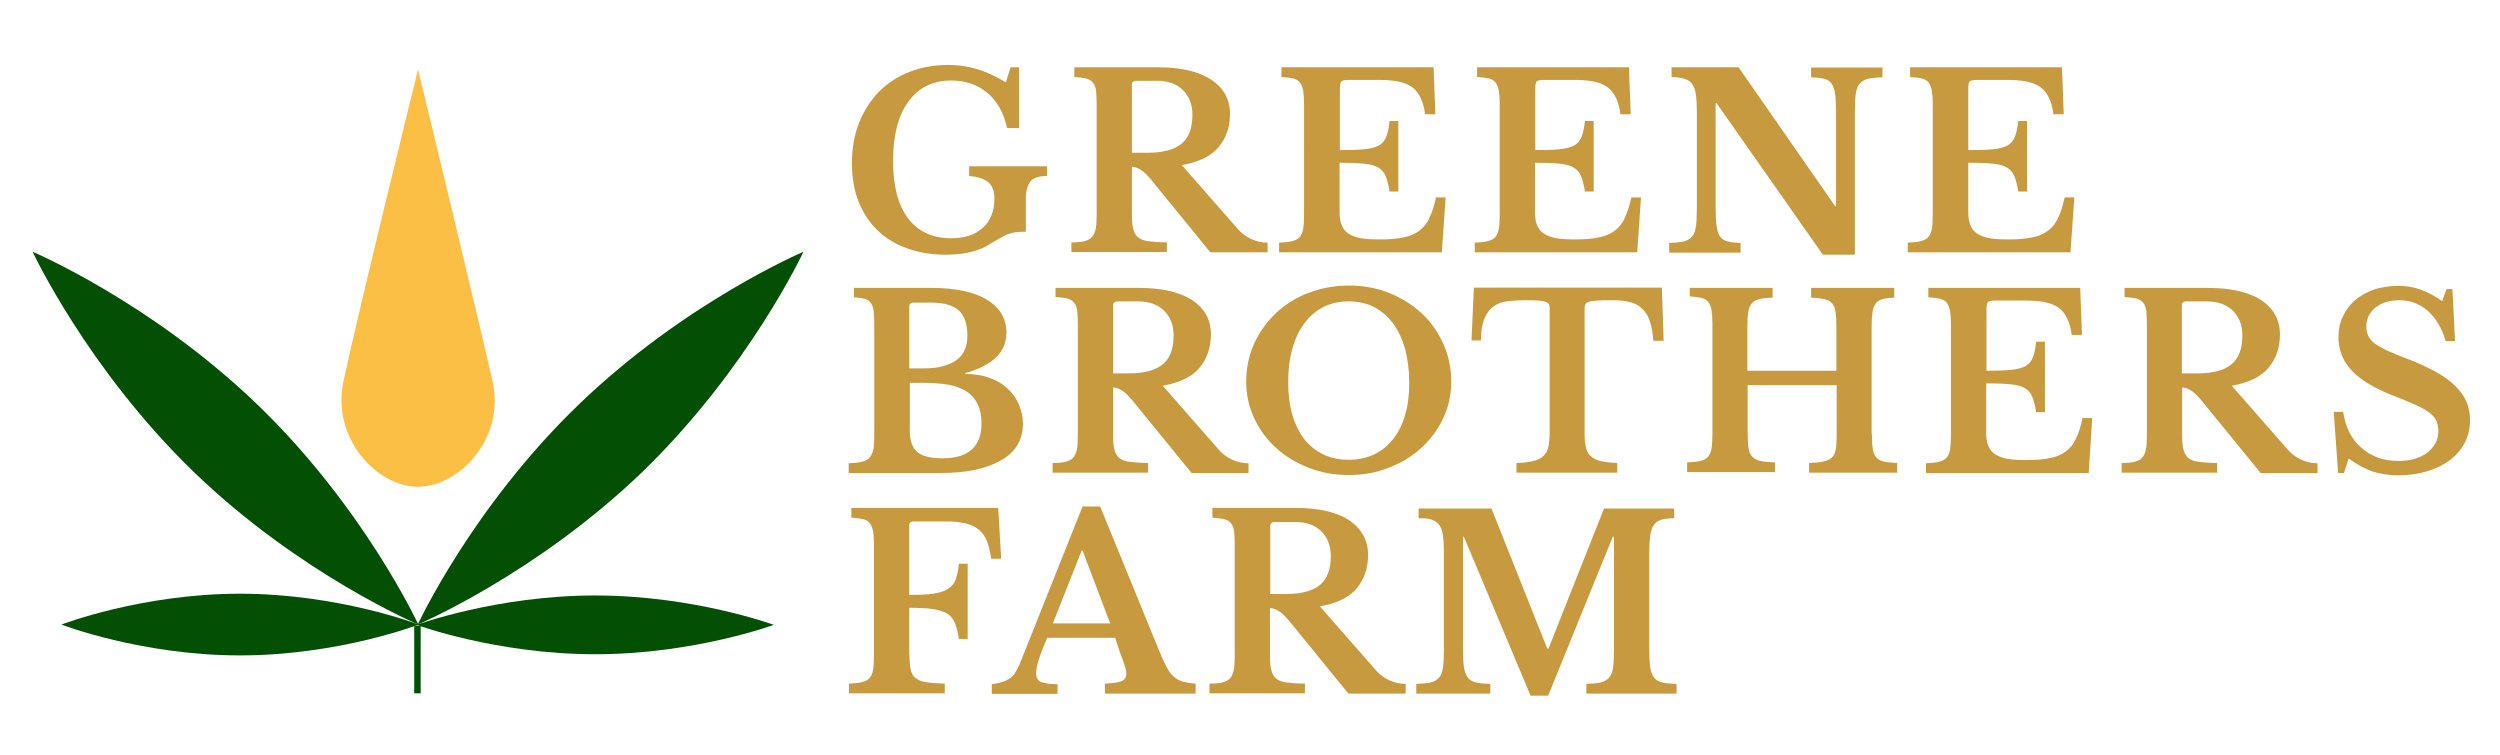 <?xml version="1.0" encoding="UTF-8"?> <svg xmlns="http://www.w3.org/2000/svg" xmlns:xlink="http://www.w3.org/1999/xlink" version="1.1" id="Layer_1" x="0px" y="0px" viewBox="0 0 851 257" style="enable-background:new 0 0 851 257;" xml:space="preserve"> <style type="text/css"> .st0{fill:#C89A40;} .st1{fill:#FCBF45;} .st2{fill:#034F03;} </style> <g> <g> <path class="st0" d="M322,86.7c-4.9,0-9.3-0.7-13.3-2.2c-4-1.4-7.3-3.5-10.1-6.2c-2.8-2.7-4.9-6-6.4-9.8c-1.5-3.8-2.2-8.2-2.2-13 c0-5,0.8-9.5,2.4-13.6c1.6-4.1,3.9-7.6,6.7-10.6c2.9-2.9,6.3-5.2,10.4-6.8c4-1.6,8.5-2.4,13.4-2.4c3.4,0,6.6,0.5,9.6,1.4 c3.1,0.9,6.3,2.4,9.9,4.5l1.6-5.1h2.9v20.7h-4.1c-1.1-5.1-3.3-9.1-6.6-11.9c-3.3-2.8-7.4-4.3-12.4-4.3c-6.3,0-11.1,2.4-14.6,7.2 c-3.5,4.8-5.2,11.6-5.2,20.2c0,8.5,1.7,15,5.1,19.5c3.4,4.5,8.3,6.8,14.7,6.8c4.6,0,8.2-1.2,10.8-3.6s3.9-5.7,3.9-9.9 c0-2.5-0.7-4.3-2-5.5c-1.3-1.2-3.5-1.9-6.6-2.2v-3.3h26.5v3.3c-2.7,0-4.5,0.6-5.6,1.8c-1,1.2-1.6,3.3-1.6,6.3v10.9 c-1.2,0-2.2,0-3,0.1c-0.8,0.1-1.6,0.2-2.4,0.5c-0.8,0.2-1.7,0.6-2.7,1.2c-1,0.5-2.2,1.3-3.7,2.1C333.5,85.5,328.3,86.7,322,86.7z"></path> <path class="st0" d="M418.7,38.7c0,4.5-1.3,8.3-3.9,11.4c-2.6,3.1-6.8,5.1-12.5,6.1l19,21.7c1.3,1.5,2.9,2.7,4.7,3.5 c1.8,0.8,3.6,1.2,5.5,1.2v3.3H412L391.7,61c-1.4-1.6-2.5-2.7-3.6-3.3c-1-0.6-1.9-0.9-2.8-0.9v16c0,2,0.1,3.7,0.4,4.9 c0.3,1.3,0.8,2.3,1.6,3c0.8,0.7,2,1.2,3.6,1.4c1.6,0.2,3.6,0.4,6.3,0.4v3.3h-32.5v-3.3c1.8,0,3.3-0.1,4.4-0.4s2-0.7,2.6-1.4 c0.6-0.7,1-1.6,1.3-2.9c0.2-1.2,0.3-2.8,0.3-4.7V35.5c0-1.9-0.1-3.4-0.2-4.6c-0.2-1.2-0.5-2.1-1.1-2.8s-1.3-1.1-2.3-1.4 c-1-0.2-2.4-0.4-4-0.5v-3.3h28.3c7.9,0,14,1.4,18.3,4.2C416.5,29.9,418.7,33.8,418.7,38.7z M385.3,52h5.3c5.1,0,9-1,11.5-3 c2.5-2,3.8-5.3,3.8-9.9c0-3.5-1.1-6.3-3.2-8.4s-5.1-3.2-8.8-3.2h-7.1c-1,0-1.5,0.5-1.5,1.4V52z"></path> <path class="st0" d="M456.1,51.1c3.5,0,6.3-0.1,8.4-0.3c2.1-0.2,3.8-0.7,4.9-1.3c1.2-0.7,2-1.7,2.5-3c0.5-1.3,0.9-3.1,1.1-5.3h3 v24h-3c-0.3-2.2-0.8-3.9-1.3-5.2c-0.5-1.3-1.4-2.3-2.6-3c-1.2-0.7-2.8-1.1-4.9-1.3c-2-0.2-4.8-0.3-8.2-0.3v16.8 c0,1.7,0.2,3.2,0.7,4.4c0.5,1.2,1.2,2.2,2.3,2.9c1.1,0.7,2.5,1.3,4.3,1.6c1.8,0.3,4,0.4,6.6,0.4c3.1,0,5.7-0.2,7.9-0.7 c2.2-0.4,3.9-1.2,5.4-2.3c1.4-1.1,2.6-2.5,3.4-4.4c0.9-1.8,1.6-4.1,2.2-6.9h3.3l-1.3,18.7h-55.4v-3.3c1.8-0.1,3.3-0.2,4.4-0.5 c1.1-0.3,2-0.7,2.6-1.4c0.6-0.7,1-1.6,1.2-2.8c0.2-1.2,0.3-2.8,0.3-4.7V35.5c0-1.9-0.1-3.4-0.3-4.6c-0.2-1.2-0.6-2.1-1.1-2.8 c-0.5-0.7-1.3-1.1-2.3-1.4c-1-0.2-2.3-0.4-4-0.5v-3.3H488l0.6,16h-3.5c-0.3-2.3-0.8-4.2-1.6-5.7c-0.7-1.5-1.7-2.7-2.9-3.6 c-1.3-0.9-2.9-1.5-4.9-1.9c-2-0.4-4.4-0.5-7.3-0.5h-9.2c-1.4,0-2.3,0.2-2.6,0.5s-0.5,1.2-0.5,2.5V51.1z"></path> <path class="st0" d="M522.6,51.1c3.5,0,6.3-0.1,8.4-0.3c2.1-0.2,3.8-0.7,4.9-1.3c1.2-0.7,2-1.7,2.5-3c0.5-1.3,0.9-3.1,1.1-5.3h3 v24h-3c-0.3-2.2-0.8-3.9-1.3-5.2c-0.5-1.3-1.4-2.3-2.6-3c-1.2-0.7-2.8-1.1-4.9-1.3c-2-0.2-4.8-0.3-8.2-0.3v16.8 c0,1.7,0.2,3.2,0.7,4.4c0.5,1.2,1.2,2.2,2.3,2.9c1.1,0.7,2.5,1.3,4.3,1.6c1.8,0.3,4,0.4,6.6,0.4c3.1,0,5.7-0.2,7.9-0.7 c2.2-0.4,3.9-1.2,5.4-2.3c1.4-1.1,2.6-2.5,3.4-4.4c0.9-1.8,1.6-4.1,2.2-6.9h3.3l-1.3,18.7H502v-3.3c1.8-0.1,3.3-0.2,4.4-0.5 c1.1-0.3,2-0.7,2.6-1.4c0.6-0.7,1-1.6,1.2-2.8c0.2-1.2,0.3-2.8,0.3-4.7V35.5c0-1.9-0.1-3.4-0.3-4.6c-0.2-1.2-0.6-2.1-1.1-2.8 c-0.5-0.7-1.3-1.1-2.3-1.4c-1-0.2-2.3-0.4-4-0.5v-3.3h51.7l0.6,16h-3.5c-0.3-2.3-0.8-4.2-1.6-5.7c-0.7-1.5-1.7-2.7-2.9-3.6 c-1.3-0.9-2.9-1.5-4.9-1.9c-2-0.4-4.4-0.5-7.3-0.5h-9.2c-1.4,0-2.3,0.2-2.6,0.5s-0.5,1.2-0.5,2.5V51.1z"></path> <path class="st0" d="M620.5,86.7l-36.2-51.6h-0.3v35.2c0,2.7,0.1,4.9,0.3,6.5c0.2,1.6,0.6,2.8,1.2,3.7c0.6,0.9,1.5,1.4,2.6,1.7 c1.1,0.3,2.6,0.4,4.4,0.5v3.3h-24.3v-3.3c2-0.1,3.6-0.2,4.9-0.5c1.2-0.3,2.2-0.9,2.9-1.7c0.7-0.8,1.1-2,1.3-3.5 c0.2-1.5,0.3-3.5,0.3-6.1V38c0-2.3-0.1-4.2-0.3-5.7c-0.2-1.5-0.6-2.7-1.2-3.6c-0.6-0.9-1.5-1.5-2.6-1.8c-1.1-0.4-2.6-0.6-4.5-0.7 v-3.3h22.8l32.9,47.3h0.3V38.6c0-2.7-0.1-4.8-0.3-6.4c-0.2-1.6-0.6-2.8-1.2-3.7c-0.6-0.9-1.5-1.4-2.6-1.7 c-1.1-0.3-2.6-0.4-4.4-0.5v-3.3h24.3v3.3c-2,0.1-3.6,0.2-4.9,0.5c-1.2,0.3-2.2,0.9-2.9,1.7c-0.7,0.8-1.1,2-1.3,3.5 c-0.2,1.5-0.3,3.5-0.3,6v48.7H620.5z"></path> <path class="st0" d="M670.1,51.1c3.5,0,6.3-0.1,8.4-0.3c2.1-0.2,3.8-0.7,4.9-1.3c1.2-0.7,2-1.7,2.5-3c0.5-1.3,0.9-3.1,1.1-5.3h3 v24h-3c-0.3-2.2-0.8-3.9-1.3-5.2c-0.5-1.3-1.4-2.3-2.6-3c-1.2-0.7-2.8-1.1-4.9-1.3c-2-0.2-4.8-0.3-8.2-0.3v16.8 c0,1.7,0.2,3.2,0.7,4.4c0.5,1.2,1.2,2.2,2.3,2.9c1.1,0.7,2.5,1.3,4.3,1.6c1.8,0.3,4,0.4,6.6,0.4c3.1,0,5.7-0.2,7.9-0.7 c2.2-0.4,3.9-1.2,5.4-2.3c1.4-1.1,2.6-2.5,3.4-4.4c0.9-1.8,1.6-4.1,2.2-6.9h3.3l-1.3,18.7h-55.4v-3.3c1.8-0.1,3.3-0.2,4.4-0.5 c1.1-0.3,2-0.7,2.6-1.4c0.6-0.7,1-1.6,1.2-2.8c0.2-1.2,0.3-2.8,0.3-4.7V35.5c0-1.9-0.1-3.4-0.3-4.6c-0.2-1.2-0.6-2.1-1.1-2.8 c-0.5-0.7-1.3-1.1-2.3-1.4c-1-0.2-2.3-0.4-4-0.5v-3.3h51.7l0.6,16h-3.5c-0.3-2.3-0.8-4.2-1.6-5.7c-0.7-1.5-1.7-2.7-2.9-3.6 c-1.3-0.9-2.9-1.5-4.9-1.9c-2-0.4-4.4-0.5-7.3-0.5h-9.2c-1.4,0-2.3,0.2-2.6,0.5s-0.5,1.2-0.5,2.5V51.1z"></path> <path class="st0" d="M288.9,161v-3.3c1.9-0.1,3.3-0.2,4.5-0.5c1.1-0.3,2-0.7,2.6-1.4c0.6-0.7,1-1.6,1.3-2.8 c0.2-1.2,0.3-2.8,0.3-4.7v-37.8c0-1.9-0.1-3.4-0.2-4.6c-0.2-1.2-0.5-2.1-1-2.8c-0.5-0.7-1.2-1.1-2.1-1.4c-0.9-0.2-2.1-0.4-3.6-0.5 V98h26.2c8.2,0,14.6,1.3,19,4c4.4,2.6,6.7,6.4,6.7,11.3c0,6.5-4.7,11.1-14,13.7v0.3c3,0,5.7,0.4,8.1,1.3c2.4,0.8,4.5,2,6.2,3.6 c1.7,1.5,3,3.3,3.9,5.4c0.9,2.1,1.4,4.3,1.4,6.8c0,2.8-0.7,5.2-2,7.3c-1.3,2.1-3.3,3.8-5.8,5.2c-4.9,2.7-11.5,4.1-20,4.1H288.9z M314.4,125.4c2.5,0,4.6-0.2,6.4-0.7c1.8-0.5,3.3-1.1,4.6-2c2.6-1.8,3.9-4.6,3.9-8.4c0-4-1-6.9-2.9-8.6c-2-1.8-5.1-2.7-9.5-2.7 H311c-1,0-1.5,0.5-1.5,1.4v21H314.4z M320.9,156c8.8,0,13.2-4,13.2-11.9c0-4.8-1.6-8.4-4.7-10.6c-1.6-1.1-3.7-2-6.3-2.5 c-2.6-0.5-5.8-0.7-9.5-0.7h-3.9v16.4c0,3.4,0.9,5.8,2.6,7.2C313.9,155.3,316.8,156,320.9,156z"></path> <path class="st0" d="M412.2,113.8c0,4.5-1.3,8.3-3.9,11.4c-2.6,3.1-6.8,5.1-12.5,6.1l19,21.7c1.3,1.5,2.9,2.7,4.7,3.5 c1.8,0.8,3.6,1.2,5.5,1.2v3.3h-19.4l-20.3-24.9c-1.4-1.6-2.5-2.7-3.6-3.3c-1-0.6-1.9-0.9-2.8-0.9v16c0,2,0.1,3.7,0.4,4.9 c0.3,1.3,0.8,2.3,1.6,3c0.8,0.7,2,1.2,3.6,1.4c1.6,0.2,3.6,0.4,6.3,0.4v3.3h-32.5v-3.3c1.8,0,3.3-0.1,4.4-0.4s2-0.7,2.6-1.4 c0.6-0.7,1-1.6,1.3-2.9c0.2-1.2,0.3-2.8,0.3-4.7v-37.8c0-1.9-0.1-3.4-0.2-4.6c-0.2-1.2-0.5-2.1-1.1-2.8s-1.3-1.1-2.3-1.4 c-1-0.2-2.4-0.4-4-0.5V98h28.3c7.9,0,14,1.4,18.3,4.2C410.1,105,412.2,108.9,412.2,113.8z M378.9,127.1h5.3c5.1,0,9-1,11.5-3 c2.5-2,3.8-5.3,3.8-9.9c0-3.5-1.1-6.3-3.2-8.4s-5.1-3.2-8.8-3.2h-7.1c-1,0-1.5,0.5-1.5,1.4V127.1z"></path> <path class="st0" d="M459.1,97.2c4.9,0,9.5,0.8,13.7,2.5c4.3,1.7,7.9,4,11.1,6.9c3.1,2.9,5.6,6.4,7.4,10.4c1.8,4,2.7,8.3,2.7,12.9 c0,4.4-0.9,8.6-2.7,12.4c-1.8,3.9-4.3,7.2-7.4,10.1c-3.1,2.9-6.8,5.1-11.1,6.8c-4.3,1.7-8.8,2.5-13.7,2.5c-4.9,0-9.4-0.8-13.7-2.5 c-4.3-1.7-8-3.9-11.1-6.8c-3.2-2.9-5.6-6.2-7.4-10.1c-1.8-3.9-2.7-8-2.7-12.4c0-4.6,0.9-8.9,2.7-12.9c1.8-4,4.3-7.4,7.4-10.4 c3.1-2.9,6.8-5.3,11.1-6.9C449.6,98.1,454.2,97.2,459.1,97.2z M459.1,156.5c3.2,0,6-0.6,8.6-1.8c2.6-1.2,4.7-3,6.5-5.2 c1.8-2.3,3.2-5,4.1-8.3c1-3.2,1.4-6.9,1.4-10.9c0-4.3-0.5-8.1-1.4-11.5c-1-3.4-2.3-6.3-4.1-8.7c-1.8-2.4-4-4.3-6.5-5.6 c-2.6-1.3-5.4-1.9-8.6-1.9c-3.2,0-6.1,0.6-8.6,1.9c-2.5,1.3-4.7,3.1-6.5,5.6c-1.8,2.4-3.2,5.3-4.1,8.7c-1,3.4-1.4,7.2-1.4,11.5 c0,4,0.5,7.7,1.4,10.9c1,3.2,2.3,6,4.1,8.3c1.8,2.3,4,4,6.5,5.2C453,155.9,455.9,156.5,459.1,156.5z"></path> <path class="st0" d="M566.3,116h-3.5c-0.2-2.7-0.6-4.9-1.2-6.7c-0.6-1.8-1.5-3.2-2.7-4.3c-1.1-1.1-2.5-1.8-4.2-2.2 c-1.6-0.4-3.5-0.6-5.7-0.6c-2.1,0-3.8,0-5.1,0.1c-1.3,0.1-2.3,0.2-2.9,0.4c-0.7,0.2-1.1,0.5-1.3,0.8c-0.2,0.3-0.3,0.7-0.3,1.2 v42.8c0,1.7,0.1,3.2,0.4,4.5c0.2,1.3,0.7,2.3,1.5,3.1c0.8,0.8,1.9,1.4,3.4,1.8c1.5,0.4,3.4,0.6,5.8,0.7v3.3h-34.3v-3.3 c2.5-0.1,4.4-0.3,5.9-0.7c1.5-0.4,2.6-1,3.4-1.8c0.8-0.8,1.3-1.8,1.6-3.1c0.2-1.3,0.4-2.8,0.4-4.5v-42.8c0-0.5-0.1-0.9-0.3-1.2 c-0.2-0.3-0.6-0.6-1.2-0.8c-0.6-0.2-1.5-0.3-2.6-0.4c-1.1-0.1-2.6-0.1-4.4-0.1c-2,0-3.8,0.1-5.6,0.3c-1.8,0.2-3.4,0.7-4.7,1.6 c-1.4,0.9-2.5,2.3-3.3,4.1c-0.8,1.8-1.3,4.4-1.3,7.7h-3.2l0.8-18h64L566.3,116z"></path> <path class="st0" d="M637.2,147.8c0,2.1,0.1,3.7,0.3,5c0.2,1.3,0.6,2.3,1.2,2.9c0.6,0.7,1.5,1.2,2.6,1.4c1.1,0.3,2.6,0.4,4.5,0.5 v3.3h-30v-3.3c2-0.1,3.6-0.2,4.9-0.5c1.2-0.3,2.2-0.7,2.9-1.4c0.7-0.7,1.1-1.6,1.3-2.8c0.2-1.2,0.3-2.8,0.3-4.7v-17.1h-30.3v16.5 c0,2.1,0.1,3.7,0.3,5c0.2,1.3,0.7,2.3,1.3,2.9s1.6,1.2,2.8,1.4c1.2,0.3,2.8,0.4,4.9,0.5v3.3h-29.9v-3.3c1.9-0.1,3.3-0.2,4.5-0.5 c1.1-0.3,2-0.7,2.6-1.4c0.6-0.7,1-1.6,1.2-2.8c0.2-1.2,0.3-2.8,0.3-4.7v-37.8c0-1.9-0.1-3.4-0.3-4.6c-0.2-1.2-0.6-2.1-1.1-2.8 c-0.5-0.7-1.3-1.1-2.3-1.4c-1-0.2-2.3-0.4-4-0.5V98h28.2v3.3c-1.9,0.1-3.3,0.2-4.5,0.5c-1.1,0.3-2,0.8-2.6,1.5 c-0.6,0.7-1,1.7-1.2,2.9c-0.2,1.3-0.3,2.9-0.3,5v15h30.3v-15.6c0-1.9-0.1-3.4-0.3-4.6c-0.2-1.2-0.6-2.1-1.2-2.8 c-0.6-0.7-1.5-1.1-2.6-1.4c-1.1-0.2-2.6-0.4-4.5-0.5V98h28.3v3.3c-1.6,0.1-3,0.2-4,0.5c-1,0.3-1.8,0.8-2.3,1.5 c-0.5,0.7-0.9,1.7-1.1,2.9c-0.2,1.3-0.3,2.9-0.3,5V147.8z"></path> <path class="st0" d="M676.2,126.2c3.5,0,6.3-0.1,8.4-0.3c2.1-0.2,3.8-0.7,4.9-1.3c1.2-0.7,2-1.7,2.5-3c0.5-1.3,0.9-3.1,1.1-5.3h3 v24h-3c-0.3-2.2-0.8-3.9-1.3-5.2c-0.5-1.3-1.4-2.3-2.6-3c-1.2-0.7-2.8-1.1-4.9-1.3c-2-0.2-4.8-0.3-8.2-0.3v16.8 c0,1.7,0.2,3.2,0.7,4.4c0.5,1.2,1.2,2.2,2.3,2.9c1.1,0.7,2.5,1.3,4.3,1.6c1.8,0.3,4,0.4,6.6,0.4c3.1,0,5.7-0.2,7.9-0.7 c2.2-0.4,3.9-1.2,5.4-2.3c1.4-1.1,2.6-2.5,3.4-4.4c0.9-1.8,1.6-4.1,2.2-6.9h3.3L711,161h-55.4v-3.3c1.8-0.1,3.3-0.2,4.4-0.5 c1.1-0.3,2-0.7,2.6-1.4c0.6-0.7,1-1.6,1.2-2.8c0.2-1.2,0.3-2.8,0.3-4.7v-37.8c0-1.9-0.1-3.4-0.3-4.6c-0.2-1.2-0.6-2.1-1.1-2.8 c-0.5-0.7-1.3-1.1-2.3-1.4c-1-0.2-2.3-0.4-4-0.5V98h51.7l0.6,16h-3.5c-0.3-2.3-0.8-4.2-1.6-5.7c-0.7-1.5-1.7-2.7-2.9-3.6 c-1.3-0.9-2.9-1.5-4.9-1.9c-2-0.4-4.4-0.5-7.3-0.5h-9.2c-1.4,0-2.3,0.2-2.6,0.5s-0.5,1.2-0.5,2.5V126.2z"></path> <path class="st0" d="M776.1,113.8c0,4.5-1.3,8.3-3.9,11.4c-2.6,3.1-6.8,5.1-12.5,6.1l19,21.7c1.3,1.5,2.9,2.7,4.7,3.5 c1.8,0.8,3.6,1.2,5.5,1.2v3.3h-19.4l-20.3-24.9c-1.4-1.6-2.5-2.7-3.6-3.3c-1-0.6-1.9-0.9-2.8-0.9v16c0,2,0.1,3.7,0.4,4.9 c0.3,1.3,0.8,2.3,1.6,3c0.8,0.7,2,1.2,3.6,1.4c1.6,0.2,3.6,0.4,6.3,0.4v3.3h-32.5v-3.3c1.8,0,3.3-0.1,4.4-0.4s2-0.7,2.6-1.4 c0.6-0.7,1-1.6,1.3-2.9c0.2-1.2,0.3-2.8,0.3-4.7v-37.8c0-1.9-0.1-3.4-0.2-4.6c-0.2-1.2-0.5-2.1-1.1-2.8s-1.3-1.1-2.3-1.4 c-1-0.2-2.4-0.4-4-0.5V98h28.3c7.9,0,14,1.4,18.3,4.2C773.9,105,776.1,108.9,776.1,113.8z M742.7,127.1h5.3c5.1,0,9-1,11.5-3 c2.5-2,3.8-5.3,3.8-9.9c0-3.5-1.1-6.3-3.2-8.4s-5.1-3.2-8.8-3.2h-7.1c-1,0-1.5,0.5-1.5,1.4V127.1z"></path> <path class="st0" d="M794.4,140.2h3.2c0.8,5.2,2.8,9.3,6.2,12.2c3.4,3,7.5,4.5,12.5,4.5c2,0,3.9-0.2,5.6-0.7 c1.7-0.5,3.1-1.2,4.3-2.1c1.2-0.9,2.1-2,2.8-3.2c0.7-1.2,1-2.6,1-4.1c0-1.3-0.2-2.4-0.6-3.4c-0.4-1-1.2-1.9-2.3-2.8 s-2.7-1.8-4.7-2.7c-2-0.9-4.6-2-7.7-3.2c-6.4-2.5-11.1-5.3-14.1-8.5c-3.1-3.2-4.6-7.1-4.6-11.5c0-2.6,0.5-4.9,1.5-7 c1-2.1,2.4-4,4.1-5.5c1.8-1.5,3.9-2.7,6.4-3.6c2.5-0.8,5.2-1.3,8.2-1.3c2.8,0,5.4,0.4,7.8,1.3c2.5,0.9,4.9,2.2,7.3,3.9l1.5-4.1h2 l0.9,17.7h-3.2c-1.3-4.5-3.4-7.9-6.1-10.3c-2.8-2.4-6-3.6-9.6-3.6c-3.4,0-6.1,0.8-8.2,2.5c-2.1,1.7-3.1,3.8-3.1,6.4 c0,1.1,0.2,2.2,0.6,3.1c0.4,0.9,1.1,1.8,2.1,2.6c1,0.8,2.5,1.6,4.3,2.5c1.8,0.8,4.1,1.8,6.9,2.8c3.8,1.5,7.1,3,9.8,4.5 c2.7,1.5,4.9,3.1,6.6,4.8s3,3.5,3.8,5.4c0.8,1.9,1.2,4,1.2,6.3c0,2.8-0.6,5.3-1.8,7.6c-1.2,2.3-2.9,4.3-5,5.9 c-2.2,1.6-4.7,2.9-7.7,3.8c-3,0.9-6.3,1.4-9.9,1.4c-3.3,0-6.2-0.5-8.8-1.3c-2.6-0.9-5.3-2.4-8.1-4.4l-1.6,4.9h-2L794.4,140.2z"></path> <path class="st0" d="M309.6,222.9c0,2.1,0.1,3.7,0.4,5c0.3,1.3,0.8,2.3,1.7,2.9c0.8,0.7,2,1.2,3.6,1.4c1.6,0.3,3.6,0.4,6.3,0.5 v3.3H289v-3.3c1.8-0.1,3.3-0.2,4.4-0.5c1.1-0.3,2-0.7,2.6-1.4c0.6-0.7,1-1.6,1.2-2.8c0.2-1.2,0.3-2.8,0.3-4.7v-37.8 c0-1.9-0.1-3.4-0.3-4.6c-0.2-1.2-0.6-2.1-1.1-2.8c-0.5-0.7-1.3-1.1-2.3-1.4c-1-0.2-2.3-0.4-4-0.5v-3.3h50l1,17.3h-3.4 c-0.3-2.3-0.8-4.3-1.4-5.9c-0.6-1.6-1.5-2.9-2.7-3.9s-2.6-1.7-4.4-2.2c-1.8-0.4-4-0.7-6.6-0.7h-11.3c-1,0-1.5,0.5-1.5,1.4v23.6 c3.3,0,6-0.1,8.1-0.4c2.1-0.3,3.8-0.8,5-1.6c1.3-0.8,2.2-1.9,2.7-3.2c0.5-1.4,0.9-3.2,1.1-5.4h3v25.6h-3c-0.3-2.3-0.8-4.1-1.4-5.5 c-0.6-1.4-1.5-2.5-2.7-3.2c-1.2-0.7-2.9-1.2-4.9-1.5c-2.1-0.3-4.7-0.4-7.9-0.4V222.9z"></path> <path class="st0" d="M379.6,217.1h-23.1c-2.6,5.8-3.8,9.8-3.8,12c0,1.6,0.6,2.7,1.8,3.1c1.2,0.4,3.1,0.7,5.5,0.7v3.3h-22.4v-3.3 c1.3-0.2,2.4-0.4,3.4-0.7c1-0.3,1.8-0.7,2.5-1.1c0.7-0.5,1.4-1.1,1.9-1.9c0.5-0.8,1.1-1.8,1.6-2.9l21.5-53.9h6l19.5,47.7 c1.1,2.8,2.1,5,2.9,6.5c0.8,1.6,1.6,2.8,2.5,3.6c0.9,0.8,1.9,1.4,3.1,1.8c1.2,0.3,2.7,0.6,4.5,0.7v3.4h-30.9v-3.4 c2.6-0.1,4.5-0.4,5.6-0.8s1.7-1.3,1.7-2.6c0-0.8-0.2-1.7-0.6-2.9c-0.4-1.2-0.9-2.7-1.6-4.4L379.6,217.1z M358.4,212.2h19.5 l-9.4-24.8h-0.3L358.4,212.2z"></path> <path class="st0" d="M465.7,188.9c0,4.5-1.3,8.3-3.9,11.4c-2.6,3.1-6.8,5.1-12.5,6.1l19,21.7c1.3,1.5,2.9,2.7,4.7,3.5 c1.8,0.8,3.6,1.2,5.5,1.2v3.3H459l-20.3-24.9c-1.4-1.6-2.5-2.7-3.6-3.3c-1-0.6-1.9-0.9-2.8-0.9v16c0,2,0.1,3.7,0.4,4.9 c0.3,1.3,0.8,2.3,1.6,3c0.8,0.7,2,1.2,3.6,1.4c1.6,0.2,3.6,0.4,6.3,0.4v3.3h-32.5v-3.3c1.8,0,3.3-0.1,4.4-0.4s2-0.7,2.6-1.4 c0.6-0.7,1-1.6,1.3-2.9c0.2-1.2,0.3-2.8,0.3-4.7v-37.8c0-1.9-0.1-3.4-0.2-4.6c-0.2-1.2-0.5-2.1-1.1-2.8c-0.5-0.7-1.3-1.1-2.3-1.4 c-1-0.2-2.4-0.4-4-0.5v-3.3h28.3c7.9,0,14,1.4,18.3,4.2C463.6,180.1,465.7,184,465.7,188.9z M432.4,202.2h5.3c5.1,0,9-1,11.5-3 c2.5-2,3.8-5.3,3.8-9.9c0-3.5-1.1-6.3-3.2-8.4c-2.1-2.1-5.1-3.2-8.8-3.2h-7.1c-1,0-1.5,0.5-1.5,1.4V202.2z"></path> <path class="st0" d="M527.1,220.8l18.9-47.7h23.9v3.3c-1.8,0-3.3,0.2-4.4,0.5c-1.1,0.4-2,1-2.6,1.9c-0.6,0.9-1,2.2-1.2,3.8 c-0.2,1.6-0.3,3.6-0.3,6.1v31.7c0,2.7,0.1,4.9,0.3,6.5s0.7,2.8,1.3,3.7c0.7,0.9,1.6,1.4,2.8,1.7c1.2,0.3,2.8,0.4,4.9,0.5v3.3H540 v-3.3c2-0.1,3.6-0.2,4.9-0.5c1.2-0.3,2.2-0.9,2.9-1.7c0.7-0.8,1.1-2,1.3-3.5c0.2-1.5,0.3-3.5,0.3-6.1v-38.3H549l-22,54.1H521 l-22.7-54.1h-0.3v37.7c0,2.7,0.1,4.9,0.3,6.5c0.2,1.6,0.7,2.8,1.3,3.7c0.7,0.9,1.6,1.4,2.8,1.7c1.2,0.3,2.8,0.4,4.9,0.5v3.3h-25.2 v-3.3c2-0.1,3.7-0.2,4.9-0.5c1.3-0.3,2.2-0.9,2.9-1.7c0.7-0.8,1.1-2,1.3-3.5c0.2-1.5,0.3-3.5,0.3-6.1v-32.9c0-2.3-0.1-4.2-0.3-5.7 c-0.2-1.5-0.6-2.7-1.2-3.6c-0.6-0.9-1.5-1.5-2.6-1.9c-1.1-0.4-2.6-0.5-4.5-0.5v-3.3h24.8l19,47.7H527.1z"></path> </g> </g> <g> <path class="st1" d="M116.9,129.9c-4.1,19.3,11.4,35.8,25.4,35.8c14,0,29.7-16.5,25.4-35.8c-5.4-23.8-25.4-106.3-25.4-106.3 S121.6,107.5,116.9,129.9z"></path> <g> <path class="st2" d="M81.7,202.1c33.6,0,60.8,10.5,60.8,10.5s-27.2,10.5-60.8,10.5s-60.8-10.5-60.8-10.5S48.1,202.1,81.7,202.1z"></path> <path class="st2" d="M65.8,160.5c-36.2-35.1-54.7-74.8-54.7-74.8s40.3,17.1,76.6,52.1s54.7,74.8,54.7,74.8S102,195.5,65.8,160.5z"></path> <path class="st2" d="M218.8,160.5c36.2-35.1,54.7-74.8,54.7-74.8s-40.3,17.1-76.6,52.1s-54.7,74.8-54.7,74.8 S182.5,195.5,218.8,160.5z"></path> <path class="st2" d="M202.6,202.7c-33.6,0-60.8,10-60.8,10s27.2,10,60.8,10s60.8-10,60.8-10S236.2,202.7,202.6,202.7z"></path> <rect x="141" y="213" class="st2" width="2.2" height="23"></rect> </g> </g> </svg> 